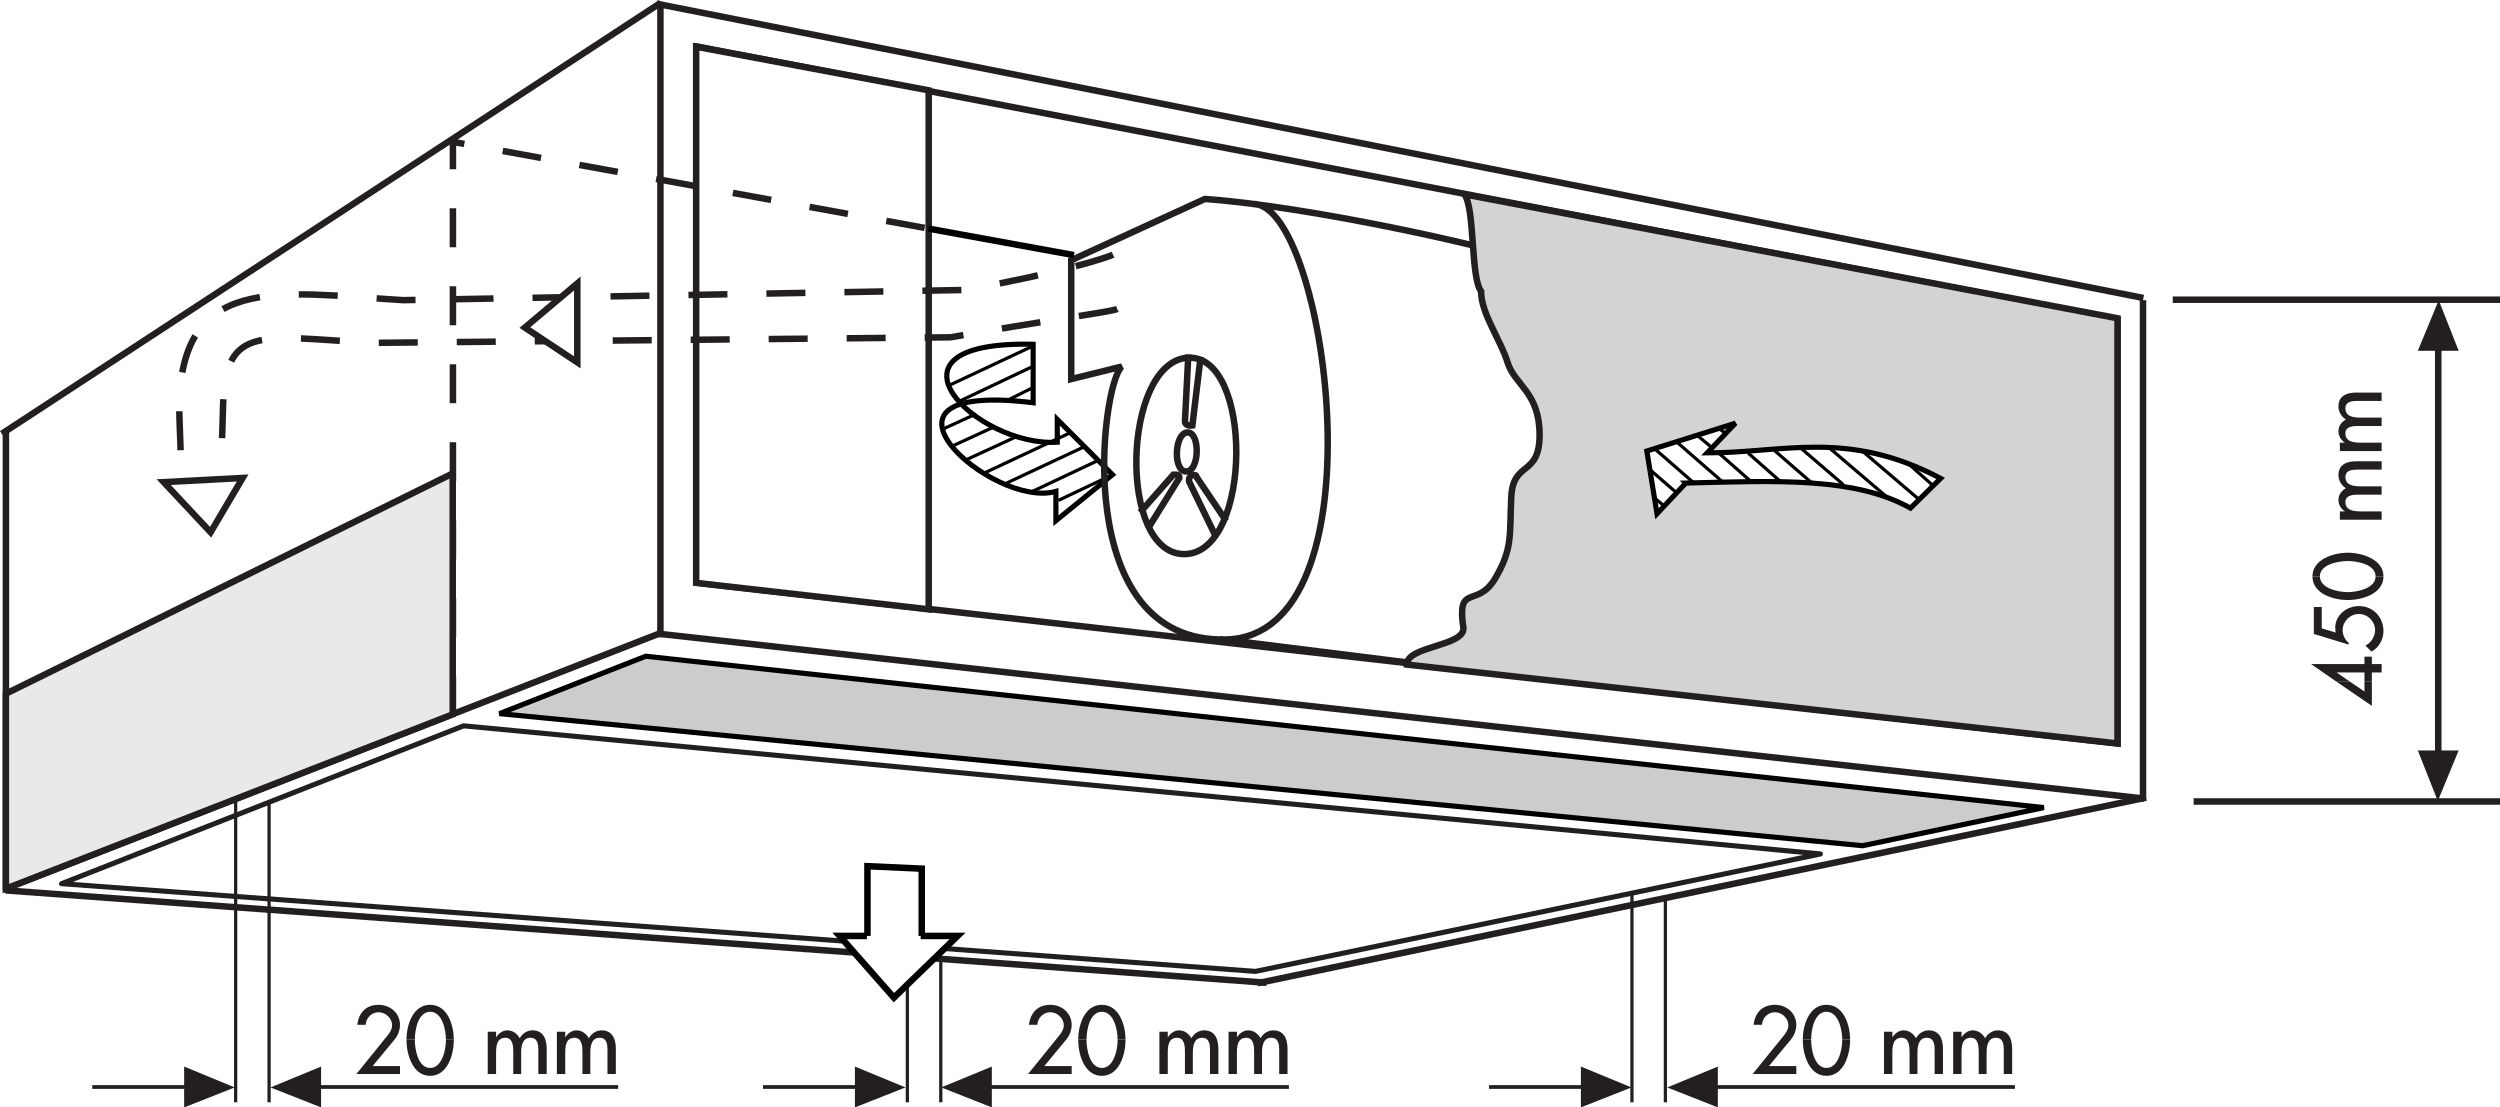 <?xml version="1.0" encoding="UTF-8" standalone="no"?>
<svg xmlns:inkscape="http://www.inkscape.org/namespaces/inkscape" xmlns:sodipodi="http://sodipodi.sourceforge.net/DTD/sodipodi-0.dtd" xmlns="http://www.w3.org/2000/svg" xmlns:svg="http://www.w3.org/2000/svg" width="387.772" height="171.768" viewBox="0 0 387.772 171.768" version="1.1" id="svg57713">
  <defs id="defs57717"></defs>
  <rect style="fill:#ffffff;stroke:none;stroke-width:0.669" id="rect31827" width="387.772" height="171.768" x="0" y="0"></rect>
  <path fill="none" stroke-width="1.008" stroke-linecap="butt" stroke-linejoin="miter" stroke="#231f20" stroke-opacity="1" stroke-miterlimit="4" d="m 340.252,124.319 h 47.52" id="path57453"></path>
  <path fill="none" stroke-width="1.008" stroke-linecap="butt" stroke-linejoin="miter" stroke="#231f20" stroke-opacity="1" stroke-miterlimit="4" d="m 337.01,46.487 h 50.762" id="path57455"></path>
  <path fill-rule="nonzero" fill="#231f20" fill-opacity="1" d="m 362.428,105.745 -3.961,-2.738 h 8.281 v -1.152 h 1.148 v 1.152 h 1.516 v 1.297 h -1.516 v 1.441 h -1.148 v -1.441 h -4.32 l 2.086,1.441 h -2.086" id="path57457"></path>
  <path fill-rule="nonzero" fill="#231f20" fill-opacity="1" d="m 362.428,105.745 5.469,3.742 v -3.742 h -1.148 v 1.512 l -2.234,-1.512 h -2.086" id="path57459"></path>
  <path fill-rule="nonzero" fill="#231f20" fill-opacity="1" d="m 360.123,94.151 h -1.227 v 4.176 l 5.402,1.656 v -0.285 c -0.578,-0.434 -0.938,-1.227 -0.938,-1.945 0,-1.367 1.152,-2.52 2.52,-2.52 1.371,0 2.52,1.152 2.52,2.52 0,0.934 -0.645,2.016 -1.512,2.375 l 0.938,0.938 c 1.152,-0.578 1.871,-1.875 1.871,-3.168 0,-2.164 -1.582,-3.891 -3.816,-3.891 -1.871,0 -3.672,1.371 -3.672,3.387 l 0.074,0.719 -2.16,-0.648 v -3.312" id="path57461"></path>
  <path fill-rule="nonzero" fill="#231f20" fill-opacity="1" d="m 358.682,89.401 c 0,-2.668 3.312,-3.672 5.473,-3.672 2.16,0 5.543,1.004 5.543,3.672 h -1.223 c 0,-1.871 -2.879,-2.379 -4.32,-2.379 -1.441,0 -4.32,0.508 -4.32,2.379 h -1.152" id="path57463"></path>
  <path fill-rule="nonzero" fill="#231f20" fill-opacity="1" d="m 358.682,89.401 c 0,2.734 3.312,3.672 5.473,3.672 2.16,0 5.543,-0.938 5.543,-3.672 h -1.223 c 0,1.871 -2.879,2.445 -4.32,2.445 -1.441,0 -4.32,-0.574 -4.32,-2.445 h -1.152" id="path57465"></path>
  <path fill-rule="nonzero" fill="#231f20" fill-opacity="1" d="m 362.932,79.319 v 1.297 h 6.48 v -1.297 h -3.168 c -1.012,0 -2.449,-0.07 -2.449,-1.438 0,-1.152 1.297,-1.152 2.16,-1.152 h 3.457 v -1.297 h -3.168 c -1.012,0 -2.449,-0.074 -2.449,-1.441 0,-1.078 1.078,-1.152 1.941,-1.152 h 3.676 v -1.293 h -3.891 c -1.438,0 -2.809,0.43 -2.809,2.16 0,0.789 0.434,1.582 1.152,2.016 -0.719,0.43 -1.152,1.008 -1.152,1.871 0,0.719 0.434,1.367 1.008,1.727 h -0.789" id="path57467"></path>
  <path fill-rule="nonzero" fill="#231f20" fill-opacity="1" d="m 362.932,68.663 v 1.297 h 6.48 v -1.297 h -3.168 c -1.012,0 -2.449,-0.07 -2.449,-1.441 0,-1.148 1.297,-1.148 2.16,-1.148 h 3.457 v -1.297 h -3.168 c -1.012,0 -2.449,-0.07 -2.449,-1.441 0,-1.078 1.078,-1.152 1.941,-1.152 h 3.676 v -1.293 h -3.891 c -1.438,0 -2.809,0.43 -2.809,2.16 0,0.789 0.434,1.582 1.152,2.016 -0.719,0.43 -1.152,1.008 -1.152,1.871 0,0.719 0.434,1.367 1.008,1.727 h -0.789" id="path57469"></path>
  <path fill-rule="nonzero" fill="#231f20" fill-opacity="1" d="m 57.795,165.358 3.457,-4.176 c 0.504,-0.645 0.789,-1.438 0.789,-2.23 0,-1.801 -1.512,-3.098 -3.312,-3.098 -1.941,0 -3.094,1.227 -3.309,3.098 h 1.293 c 0.074,-1.078 0.938,-1.945 2.016,-1.945 1.082,0 2.09,0.938 2.09,2.02 0,0.719 -0.504,1.367 -0.938,1.871 l -4.605,5.688 h 6.766 v -1.227 h -4.246" id="path57471"></path>
  <path fill-rule="nonzero" fill="#231f20" fill-opacity="1" d="m 63.049,161.256 c 0,-2.16 0.938,-5.402 3.672,-5.402 2.738,0 3.672,3.242 3.672,5.402 h -1.223 c 0,-1.512 -0.574,-4.32 -2.449,-4.32 -1.871,0 -2.375,2.809 -2.375,4.32 h -1.297" id="path57473"></path>
  <path fill-rule="nonzero" fill="#231f20" fill-opacity="1" d="m 63.049,161.256 v 0.07 c 0,2.16 0.938,5.547 3.672,5.547 2.738,0 3.672,-3.387 3.672,-5.547 v -0.07 h -1.223 v 0.07 c 0,1.441 -0.574,4.32 -2.449,4.32 -1.871,0 -2.375,-2.879 -2.375,-4.32 v -0.07 h -1.297" id="path57475"></path>
  <path fill-rule="nonzero" fill="#231f20" fill-opacity="1" d="m 76.948,160.034 h -1.297 v 6.551 h 1.297 v -3.242 c 0,-1.008 0.07,-2.375 1.438,-2.375 1.152,0 1.227,1.297 1.227,2.16 v 3.457 h 1.223 v -3.242 c 0,-1.008 0.145,-2.375 1.441,-2.375 1.152,0 1.223,1.082 1.223,1.945 v 3.672 h 1.297 v -3.887 c 0,-1.516 -0.504,-2.883 -2.234,-2.883 -0.789,0 -1.582,0.504 -1.941,1.227 -0.434,-0.723 -1.082,-1.227 -1.945,-1.227 -0.719,0 -1.367,0.504 -1.727,1.082 v -0.863" id="path57477"></path>
  <path fill-rule="nonzero" fill="#231f20" fill-opacity="1" d="m 87.674,160.034 h -1.297 v 6.551 h 1.297 v -3.242 c 0,-1.008 0.074,-2.375 1.441,-2.375 1.152,0 1.223,1.297 1.223,2.16 v 3.457 h 1.223 v -3.242 c 0,-1.008 0.145,-2.375 1.441,-2.375 1.152,0 1.223,1.082 1.223,1.945 v 3.672 h 1.297 v -3.887 c 0,-1.516 -0.504,-2.883 -2.23,-2.883 -0.793,0 -1.586,0.504 -1.945,1.227 -0.434,-0.723 -1.078,-1.227 -1.945,-1.227 -0.719,0 -1.367,0.504 -1.727,1.082 v -0.863" id="path57479"></path>
  <path fill-rule="nonzero" fill="#231f20" fill-opacity="1" d="m 161.979,165.358 3.457,-4.176 c 0.504,-0.645 0.789,-1.438 0.789,-2.23 0,-1.801 -1.512,-3.098 -3.309,-3.098 -1.945,0 -3.098,1.227 -3.312,3.098 h 1.293 c 0.074,-1.078 0.938,-1.945 2.02,-1.945 1.078,0 2.086,0.938 2.086,2.02 0,0.719 -0.504,1.367 -0.938,1.871 l -4.605,5.688 h 6.766 v -1.227 h -4.246" id="path57481"></path>
  <path fill-rule="nonzero" fill="#231f20" fill-opacity="1" d="m 167.237,161.256 c 0,-2.16 0.934,-5.402 3.668,-5.402 2.738,0 3.676,3.242 3.676,5.402 h -1.227 c 0,-1.512 -0.574,-4.32 -2.449,-4.32 -1.871,0 -2.375,2.809 -2.375,4.32 h -1.293" id="path57483"></path>
  <path fill-rule="nonzero" fill="#231f20" fill-opacity="1" d="m 167.237,161.256 v 0.07 c 0,2.16 0.934,5.547 3.668,5.547 2.738,0 3.676,-3.387 3.676,-5.547 v -0.07 h -1.227 v 0.07 c 0,1.441 -0.574,4.32 -2.449,4.32 -1.871,0 -2.375,-2.879 -2.375,-4.32 v -0.07 h -1.293" id="path57485"></path>
  <path fill-rule="nonzero" fill="#231f20" fill-opacity="1" d="m 181.131,160.034 h -1.297 v 6.551 h 1.297 v -3.242 c 0,-1.008 0.07,-2.375 1.438,-2.375 1.156,0 1.227,1.297 1.227,2.16 v 3.457 h 1.223 v -3.242 c 0,-1.008 0.145,-2.375 1.441,-2.375 1.152,0 1.223,1.082 1.223,1.945 v 3.672 h 1.297 v -3.887 c 0,-1.516 -0.504,-2.883 -2.23,-2.883 -0.793,0 -1.586,0.504 -1.945,1.227 -0.434,-0.723 -1.078,-1.227 -1.945,-1.227 -0.719,0 -1.367,0.504 -1.727,1.082 v -0.863" id="path57487"></path>
  <path fill-rule="nonzero" fill="#231f20" fill-opacity="1" d="m 191.858,160.034 h -1.297 v 6.551 h 1.297 v -3.242 c 0,-1.008 0.074,-2.375 1.441,-2.375 1.152,0 1.223,1.297 1.223,2.16 v 3.457 h 1.227 v -3.242 c 0,-1.008 0.141,-2.375 1.438,-2.375 1.152,0 1.227,1.082 1.227,1.945 v 3.672 h 1.293 v -3.887 c 0,-1.516 -0.504,-2.883 -2.23,-2.883 -0.793,0 -1.586,0.504 -1.945,1.227 -0.43,-0.723 -1.078,-1.227 -1.941,-1.227 -0.723,0 -1.371,0.504 -1.73,1.082 v -0.863" id="path57489"></path>
  <path fill-rule="nonzero" fill="#231f20" fill-opacity="1" d="m 274.37,165.358 3.457,-4.176 c 0.504,-0.645 0.793,-1.438 0.793,-2.23 0,-1.801 -1.512,-3.098 -3.312,-3.098 -1.945,0 -3.098,1.227 -3.312,3.098 h 1.297 c 0.07,-1.078 0.934,-1.945 2.016,-1.945 1.078,0 2.086,0.938 2.086,2.02 0,0.719 -0.504,1.367 -0.934,1.871 l -4.609,5.688 h 6.77 v -1.227 h -4.25" id="path57491"></path>
  <path fill-rule="nonzero" fill="#231f20" fill-opacity="1" d="m 279.627,161.256 c 0,-2.16 0.934,-5.402 3.672,-5.402 2.734,0 3.672,3.242 3.672,5.402 h -1.223 c 0,-1.512 -0.578,-4.32 -2.449,-4.32 -1.871,0 -2.375,2.809 -2.375,4.32 h -1.297" id="path57493"></path>
  <path fill-rule="nonzero" fill="#231f20" fill-opacity="1" d="m 279.627,161.256 v 0.07 c 0,2.16 0.934,5.547 3.672,5.547 2.734,0 3.672,-3.387 3.672,-5.547 v -0.07 h -1.223 v 0.07 c 0,1.441 -0.578,4.32 -2.449,4.32 -1.871,0 -2.375,-2.879 -2.375,-4.32 v -0.07 h -1.297" id="path57495"></path>
  <path fill-rule="nonzero" fill="#231f20" fill-opacity="1" d="m 293.522,160.034 h -1.297 v 6.551 h 1.297 v -3.242 c 0,-1.008 0.074,-2.375 1.441,-2.375 1.152,0 1.223,1.297 1.223,2.16 v 3.457 h 1.227 v -3.242 c 0,-1.008 0.141,-2.375 1.438,-2.375 1.152,0 1.227,1.082 1.227,1.945 v 3.672 h 1.293 v -3.887 c 0,-1.516 -0.504,-2.883 -2.23,-2.883 -0.793,0 -1.586,0.504 -1.945,1.227 -0.43,-0.723 -1.078,-1.227 -1.941,-1.227 -0.723,0 -1.371,0.504 -1.73,1.082 v -0.863" id="path57497"></path>
  <path fill-rule="nonzero" fill="#231f20" fill-opacity="1" d="m 304.252,160.034 h -1.297 v 6.551 h 1.297 v -3.242 c 0,-1.008 0.07,-2.375 1.438,-2.375 1.152,0 1.227,1.297 1.227,2.16 v 3.457 h 1.223 v -3.242 c 0,-1.008 0.145,-2.375 1.441,-2.375 1.148,0 1.223,1.082 1.223,1.945 v 3.672 h 1.297 v -3.887 c 0,-1.516 -0.504,-2.883 -2.234,-2.883 -0.789,0 -1.582,0.504 -1.941,1.227 -0.434,-0.723 -1.082,-1.227 -1.945,-1.227 -0.719,0 -1.367,0.504 -1.727,1.082 v -0.863" id="path57499"></path>
  <path fill="none" stroke-width="1.008" stroke-linecap="square" stroke-linejoin="miter" stroke="#231f20" stroke-opacity="1" stroke-miterlimit="4" d="M 195.963,152.401 1.346,138.143" id="path57501"></path>
  <path fill="none" stroke-width="1.008" stroke-linecap="square" stroke-linejoin="miter" stroke="#231f20" stroke-opacity="1" stroke-miterlimit="4" d="M 102.362,98.327 332.116,123.815" id="path57503"></path>
  <path fill="none" stroke-width="1.008" stroke-linecap="square" stroke-linejoin="miter" stroke="#231f20" stroke-opacity="1" stroke-miterlimit="4" d="M 102.077,0.698 0.698,67.006" id="path57505"></path>
  <path fill="none" stroke-width="1.008" stroke-linecap="square" stroke-linejoin="miter" stroke="#231f20" stroke-opacity="1" stroke-miterlimit="4" d="M 331.971,46.127 102.436,0.698 V 98.327" id="path57507"></path>
  <path fill="none" stroke-width="1.008" stroke-linecap="square" stroke-linejoin="miter" stroke="#231f20" stroke-opacity="1" stroke-miterlimit="4" d="M 332.401,123.815 195.53,152.401" id="path57509"></path>
  <path fill="none" stroke-width="1.008" stroke-linecap="butt" stroke-linejoin="miter" stroke="#231f20" stroke-opacity="1" stroke-miterlimit="4" d="M 1.202,137.709 102.291,98.256" id="path57511"></path>
  <path fill="none" stroke-width="1.008" stroke-linecap="butt" stroke-linejoin="miter" stroke="#231f20" stroke-opacity="1" stroke-miterlimit="4" d="M 332.401,46.561 V 123.745" id="path57513"></path>
  <path fill="none" stroke-width="1.008" stroke-linecap="butt" stroke-linejoin="miter" stroke="#231f20" stroke-opacity="1" stroke-miterlimit="4" d="M 0.916,138.143 V 66.791" id="path57515"></path>
  <path fill="none" stroke-width="0.791" stroke-linecap="butt" stroke-linejoin="round" stroke="#231f20" stroke-opacity="1" stroke-miterlimit="4" d="M 282.362,132.455 71.905,112.584 9.553,137.065 194.737,150.67 Z m 0,0" id="path57517"></path>
  <path fill="none" stroke-width="0.504" stroke-linecap="butt" stroke-linejoin="miter" stroke="#231f20" stroke-opacity="1" stroke-miterlimit="4" d="m 41.737,124.393 v 46.582" id="path57519"></path>
  <path fill="none" stroke-width="0.504" stroke-linecap="butt" stroke-linejoin="miter" stroke="#231f20" stroke-opacity="1" stroke-miterlimit="4" d="m 145.924,148.51 v 22.465" id="path57521"></path>
  <path fill="none" stroke-width="0.504" stroke-linecap="butt" stroke-linejoin="miter" stroke="#231f20" stroke-opacity="1" stroke-miterlimit="4" d="m 258.315,139.37 v 31.605" id="path57523"></path>
  <path fill="none" stroke-width="0.504" stroke-linecap="butt" stroke-linejoin="miter" stroke="#231f20" stroke-opacity="1" stroke-miterlimit="4" d="m 36.553,123.889 v 47.086" id="path57525"></path>
  <path fill="none" stroke-width="0.504" stroke-linecap="butt" stroke-linejoin="miter" stroke="#231f20" stroke-opacity="1" stroke-miterlimit="4" d="m 140.737,146.639 v 24.336" id="path57527"></path>
  <path fill="none" stroke-width="0.504" stroke-linecap="butt" stroke-linejoin="miter" stroke="#231f20" stroke-opacity="1" stroke-miterlimit="4" d="m 253.131,138.577 v 32.398" id="path57529"></path>
  <path fill-rule="nonzero" fill="#231f20" fill-opacity="1" d="M 28.561,168.311 H 14.307 v 0.578 H 28.561 v 2.879 l 7.848,-3.098 -7.848,-3.238 v 2.879" id="path57531"></path>
  <path fill-rule="nonzero" fill="#231f20" fill-opacity="1" d="m 132.604,168.311 h -14.258 v 0.578 h 14.258 v 2.879 l 7.848,-3.098 -7.848,-3.238 v 2.879" id="path57533"></path>
  <path fill-rule="nonzero" fill="#231f20" fill-opacity="1" d="m 245.209,168.311 h -14.254 v 0.578 h 14.254 v 2.879 l 7.848,-3.098 -7.848,-3.238 v 2.879" id="path57535"></path>
  <path fill-rule="nonzero" fill="#231f20" fill-opacity="1" d="m 49.803,168.311 h 46.078 v 0.578 H 49.803 v 2.879 l -7.848,-3.098 7.848,-3.238 v 2.879" id="path57537"></path>
  <path fill-rule="nonzero" fill="#231f20" fill-opacity="1" d="m 153.842,168.311 h 46.082 v 0.578 H 153.842 v 2.879 l -7.848,-3.098 7.848,-3.238 v 2.879" id="path57539"></path>
  <path fill-rule="nonzero" fill="#231f20" fill-opacity="1" d="m 266.452,168.311 h 46.078 v 0.578 h -46.078 v 2.879 l -7.848,-3.098 7.848,-3.238 v 2.879" id="path57541"></path>
  <path fill-rule="nonzero" fill="#231f20" fill-opacity="1" d="M 378.698,116.401 V 54.409 h 2.664 l -3.094,-7.848 -3.242,7.848 h 2.664 v 61.992 h -2.664 l 3.098,7.848 3.238,-7.848 h -2.664" id="path57543"></path>
  <path fill-rule="nonzero" fill="#ffffff" fill-opacity="1" stroke-width="1.008" stroke-linecap="butt" stroke-linejoin="miter" stroke="#000000" stroke-opacity="1" stroke-miterlimit="4" d="m 134.549,145.17 v -10.816 l 8.422,0.383 v 10.434 m -8.504,0 h -4.242 l 8.426,9.574 9.875,-9.574 h -5.723" id="path57545"></path>
  <path fill-rule="nonzero" fill="#cccccc" fill-opacity="1" d="M 77.471,110.69 100.155,101.788 317.01,125.264 288.905,131.178 77.471,110.69" id="path57547"></path>
  <path fill="none" stroke-width="0.8" stroke-linecap="butt" stroke-linejoin="miter" stroke="#000000" stroke-opacity="1" stroke-miterlimit="4" d="m 77.471,110.69 22.684,-8.902 216.855,23.477 -28.105,5.914 z m 0,0" id="path57549"></path>
  <path fill-rule="nonzero" fill="#ffffff" fill-opacity="1" d="m 160.252,53.397 c -25.707,-0.574 -8.715,15.984 3.742,15.195 v -3.531 l 8.566,8.57 -8.781,7.129 v -4.539 c -9.793,2.809 -32.402,-17.281 -3.527,-13.75 v -9.074" id="path57551"></path>
  <path fill="none" stroke-width="0.8" stroke-linecap="butt" stroke-linejoin="miter" stroke="#000000" stroke-opacity="1" stroke-miterlimit="4" d="m 160.252,53.397 c -25.707,-0.574 -8.715,15.984 3.742,15.195 v -3.531 l 8.566,8.57 -8.781,7.129 v -4.539 c -9.793,2.809 -32.402,-17.281 -3.527,-13.75 z m 0,0" id="path57553"></path>
  <path fill="none" stroke-width="0.5" stroke-linecap="butt" stroke-linejoin="miter" stroke="#000000" stroke-opacity="1" stroke-miterlimit="4" d="m 160.288,60.077 -3.879,1.941" id="path57555"></path>
  <path fill="none" stroke-width="0.5" stroke-linecap="butt" stroke-linejoin="miter" stroke="#000000" stroke-opacity="1" stroke-miterlimit="4" d="m 160.288,56.791 -11.551,5.477" id="path57557"></path>
  <path fill="none" stroke-width="0.5" stroke-linecap="butt" stroke-linejoin="miter" stroke="#000000" stroke-opacity="1" stroke-miterlimit="4" d="m 160.034,53.752 -12.562,5.902" id="path57559"></path>
  <path fill="none" stroke-width="0.5" stroke-linecap="butt" stroke-linejoin="miter" stroke="#000000" stroke-opacity="1" stroke-miterlimit="4" d="m 166.104,67.077 -13.32,6.238" id="path57561"></path>
  <path fill="none" stroke-width="0.5" stroke-linecap="butt" stroke-linejoin="miter" stroke="#000000" stroke-opacity="1" stroke-miterlimit="4" d="m 151.014,64.377 -4.805,2.191" id="path57563"></path>
  <path fill="none" stroke-width="0.5" stroke-linecap="butt" stroke-linejoin="miter" stroke="#000000" stroke-opacity="1" stroke-miterlimit="4" d="m 153.963,66.315 -6.07,2.785" id="path57565"></path>
  <path fill="none" stroke-width="0.5" stroke-linecap="butt" stroke-linejoin="miter" stroke="#000000" stroke-opacity="1" stroke-miterlimit="4" d="m 157.42,67.834 -7.504,3.457" id="path57567"></path>
  <path fill="none" stroke-width="0.5" stroke-linecap="butt" stroke-linejoin="miter" stroke="#000000" stroke-opacity="1" stroke-miterlimit="4" d="m 168.045,69.35 -11.891,5.566" id="path57569"></path>
  <path fill="none" stroke-width="0.5" stroke-linecap="butt" stroke-linejoin="miter" stroke="#000000" stroke-opacity="1" stroke-miterlimit="4" d="m 170.237,71.459 -10.203,4.805" id="path57571"></path>
  <path fill="none" stroke-width="0.5" stroke-linecap="butt" stroke-linejoin="miter" stroke="#000000" stroke-opacity="1" stroke-miterlimit="4" d="m 172.561,73.631 -8.395,3.984" id="path57573"></path>
  <path fill="none" stroke-width="1.008" stroke-linecap="square" stroke-linejoin="miter" stroke="#231f20" stroke-opacity="1" stroke-miterlimit="4" d="m 195.1,31.725 c 10.941,2.449 19.512,66.816 -4.898,67.465 -24.406,0.648 -19.438,-39.527 -16.199,-42.336 l -7.848,1.945 v -18.434 l 20.734,-9.504 c 16.203,1.152 44.211,7.418 49.898,9.504 19.656,9.938 21.094,61.707 -2.09,64.441 l -44.926,-5.617" id="path57575"></path>
  <path fill="none" stroke-width="1.008" stroke-linecap="square" stroke-linejoin="miter" stroke="#231f20" stroke-opacity="1" stroke-miterlimit="4" d="M 108.268,7.248 328.444,49.51 V 115.319 L 108.268,90.409 Z m 0,0" id="path57577"></path>
  <path fill="none" stroke-width="1.008" stroke-linecap="square" stroke-linejoin="miter" stroke="#231f20" stroke-opacity="1" stroke-miterlimit="4" d="m 184.225,55.487 c 10.152,-0.648 10.082,30.238 -0.43,30.457 -10.512,0.215 -9.719,-29.809 0.43,-30.457 z m 0,0" id="path57579"></path>
  <path fill="none" stroke-width="1.008" stroke-linecap="square" stroke-linejoin="miter" stroke="#231f20" stroke-opacity="1" stroke-miterlimit="4" d="m 184.155,67.08 c 2.016,-0.145 1.945,6.047 -0.145,6.047 -2.086,0.07 -1.871,-5.906 0.145,-6.047 z m 0,0" id="path57581"></path>
  <path fill="none" stroke-width="1.008" stroke-linecap="square" stroke-linejoin="miter" stroke="#231f20" stroke-opacity="1" stroke-miterlimit="4" d="m 184.299,55.487 -0.504,9.863 c 0,0.578 0.648,0.723 1.152,0.648 l 1.223,-10.152" id="path57583"></path>
  <path fill="none" stroke-width="1.008" stroke-linecap="square" stroke-linejoin="miter" stroke="#231f20" stroke-opacity="1" stroke-miterlimit="4" d="m 178.323,81.549 4.609,-7.414 c 0,-0.578 -0.363,-0.504 -0.938,-0.504 l -4.824,5.473" id="path57585"></path>
  <path fill="none" stroke-width="1.008" stroke-linecap="square" stroke-linejoin="miter" stroke="#231f20" stroke-opacity="1" stroke-miterlimit="4" d="m 189.916,80.397 -4.32,-6.406 c 0,-0.574 -1.371,-0.434 -1.152,0.719 l 3.887,7.992" id="path57587"></path>
  <path fill-rule="nonzero" fill="#d3d3d3" fill-opacity="1" d="M 227.139,30.143 328.444,49.366 V 115.319 L 218.209,103.08 c 0,-2.883 8.785,-2.809 8.785,-5.617 -1.078,-7.129 2.09,-3.023 4.895,-7.703 2.809,-4.68 2.234,-6.914 2.523,-12.672 0.285,-5.762 4.391,-3.027 4.391,-9.648 0,-6.625 -3.887,-7.707 -4.969,-11.234 -1.078,-3.527 -4.105,-7.559 -4.105,-11.016 -1.652,-2.23 -0.934,-12.887 -2.59,-15.047" id="path57589"></path>
  <path fill="none" stroke-width="1.008" stroke-linecap="butt" stroke-linejoin="miter" stroke="#231f20" stroke-opacity="1" stroke-miterlimit="4" d="m 227.139,30.143 101.305,19.223 V 115.319 L 218.209,103.08 c 0,-2.883 8.785,-2.809 8.785,-5.617 -1.078,-7.129 2.09,-3.023 4.895,-7.703 2.809,-4.68 2.234,-6.914 2.523,-12.672 0.285,-5.762 4.391,-3.027 4.391,-9.648 0,-6.625 -3.887,-7.707 -4.969,-11.234 -1.078,-3.527 -4.105,-7.559 -4.105,-11.016 -1.652,-2.23 -0.934,-12.887 -2.59,-15.047 z m 0,0" id="path57591"></path>
  <path fill-rule="nonzero" fill="#ffffff" fill-opacity="1" d="M 144.049,94.51 107.979,90.409 V 7.248 l 36.07,6.766 v 80.496" id="path57593"></path>
  <path fill="none" stroke-width="1.008" stroke-linecap="butt" stroke-linejoin="miter" stroke="#231f20" stroke-opacity="1" stroke-miterlimit="4" d="m 144.049,94.51 -36.07,-4.102 V 7.248 l 36.07,6.766 z m 0,0" id="path57595"></path>
  <path fill="none" stroke-width="1.008" stroke-linecap="butt" stroke-linejoin="miter" stroke="#231f20" stroke-opacity="1" stroke-dasharray="50.4, 50.4" stroke-miterlimit="4" d="M 70.252,110.928 V 22.006 l 73.727,13.445" id="path57597" style="stroke-dasharray:6.048,6.048;stroke-dashoffset:0"></path>
  <path fill="none" stroke-width="1.008" stroke-linecap="butt" stroke-linejoin="miter" stroke="#000000" stroke-opacity="1" stroke-miterlimit="4" d="m 143.979,35.452 22.609,4.125" id="path57599"></path>
  <path fill-rule="nonzero" fill="#ffffff" fill-opacity="1" stroke-width="1.008" stroke-linecap="butt" stroke-linejoin="miter" stroke="#231f20" stroke-opacity="1" stroke-miterlimit="4" d="m 25.393,74.784 7.273,7.773 4.969,-8.422 z m 0,0" id="path57601"></path>
  <path fill="none" stroke-width="1.008" stroke-linecap="butt" stroke-linejoin="miter" stroke="#231f20" stroke-opacity="1" stroke-dasharray="50.4, 50.4" stroke-miterlimit="4" d="m 172.635,39.502 c -0.863,0.434 -7.777,2.738 -22.898,5.473 l -87.191,1.582 C 43.252,45.409 27.049,41.877 27.842,65.061 l 0.359,9.938" id="path57603" style="stroke-dasharray:6.048,6.048;stroke-dashoffset:0"></path>
  <path fill="none" stroke-width="1.008" stroke-linecap="butt" stroke-linejoin="miter" stroke="#231f20" stroke-opacity="1" stroke-dasharray="50.4, 50.4" stroke-miterlimit="4" d="m 173.284,47.928 c -0.793,0.43 -11.664,1.871 -25.848,4.391 l -89.855,0.863 c -17.066,-1.008 -22.539,-2.809 -22.969,9.359 l -0.359,12.098" id="path57605" style="stroke-dasharray:6.048,6.048;stroke-dashoffset:0"></path>
  <path fill-rule="nonzero" fill="#ffffff" fill-opacity="1" stroke-width="1.008" stroke-linecap="butt" stroke-linejoin="miter" stroke="#231f20" stroke-opacity="1" stroke-miterlimit="4" d="m 89.545,43.967 -8.137,6.84 8.137,5.398 z m 0,0" id="path57607"></path>
  <path fill-rule="nonzero" fill="#ffffff" fill-opacity="1" d="m 261.483,74.928 -4.465,4.75 -1.582,-9.719 13.75,-4.32 -4.391,4.609 c 11.879,0 21.816,-3.672 36.215,3.957 l -4.68,4.609 c -8.641,-4.824 -20.449,-4.25 -34.848,-3.887" id="path57609"></path>
  <path fill="none" stroke-width="0.8" stroke-linecap="butt" stroke-linejoin="miter" stroke="#000000" stroke-opacity="1" stroke-miterlimit="4" d="m 261.483,74.928 -4.465,4.75 -1.582,-9.719 13.75,-4.32 -4.391,4.609 c 11.879,0 21.816,-3.672 36.215,3.957 l -4.68,4.609 c -8.641,-4.824 -20.449,-4.25 -34.848,-3.887 z m 0,0" id="path57611"></path>
  <path fill="none" stroke-width="0.5" stroke-linecap="butt" stroke-linejoin="miter" stroke="#000000" stroke-opacity="1" stroke-miterlimit="4" d="m 299.659,75.17 -3.707,-3.289" id="path57613"></path>
  <path fill="none" stroke-width="0.5" stroke-linecap="butt" stroke-linejoin="miter" stroke="#000000" stroke-opacity="1" stroke-miterlimit="4" d="m 297.635,77.448 -8.598,-7.336" id="path57615"></path>
  <path fill="none" stroke-width="0.5" stroke-linecap="butt" stroke-linejoin="miter" stroke="#000000" stroke-opacity="1" stroke-miterlimit="4" d="m 292.495,76.94 -8.602,-7.336" id="path57617"></path>
  <path fill="none" stroke-width="0.5" stroke-linecap="butt" stroke-linejoin="miter" stroke="#000000" stroke-opacity="1" stroke-miterlimit="4" d="m 285.916,75.17 -6.578,-5.648" id="path57619"></path>
  <path fill="none" stroke-width="0.5" stroke-linecap="butt" stroke-linejoin="miter" stroke="#000000" stroke-opacity="1" stroke-miterlimit="4" d="m 280.94,74.834 -5.73,-4.977" id="path57621"></path>
  <path fill="none" stroke-width="0.5" stroke-linecap="butt" stroke-linejoin="miter" stroke="#000000" stroke-opacity="1" stroke-miterlimit="4" d="m 276.135,74.663 -4.973,-4.383" id="path57623"></path>
  <path fill="none" stroke-width="0.5" stroke-linecap="butt" stroke-linejoin="miter" stroke="#000000" stroke-opacity="1" stroke-miterlimit="4" d="m 271.666,74.748 -4.973,-4.383" id="path57625"></path>
  <path fill="none" stroke-width="0.5" stroke-linecap="butt" stroke-linejoin="miter" stroke="#000000" stroke-opacity="1" stroke-miterlimit="4" d="m 267.284,74.834 -7.168,-6.242" id="path57627"></path>
  <path fill="none" stroke-width="0.5" stroke-linecap="butt" stroke-linejoin="miter" stroke="#000000" stroke-opacity="1" stroke-miterlimit="4" d="m 262.647,74.834 -5.902,-5.145" id="path57629"></path>
  <path fill="none" stroke-width="0.5" stroke-linecap="butt" stroke-linejoin="miter" stroke="#000000" stroke-opacity="1" stroke-miterlimit="4" d="m 259.948,76.35 -3.879,-3.371" id="path57631"></path>
  <path fill="none" stroke-width="0.5" stroke-linecap="butt" stroke-linejoin="miter" stroke="#000000" stroke-opacity="1" stroke-miterlimit="4" d="m 265.428,69.35 -2.109,-1.77" id="path57633"></path>
  <path fill="none" stroke-width="0.5" stroke-linecap="butt" stroke-linejoin="miter" stroke="#000000" stroke-opacity="1" stroke-miterlimit="4" d="m 258.01,78.373 -1.352,-1.094" id="path57635"></path>
  <path fill="none" stroke-width="0.5" stroke-linecap="butt" stroke-linejoin="miter" stroke="#000000" stroke-opacity="1" stroke-miterlimit="4" d="m 267.705,67.245 -1.184,-0.844" id="path57637"></path>
  <path fill-rule="nonzero" fill="#eae9ea" fill-opacity="1" d="m 0.916,107.596 v 30.238 L 70.221,110.799 V 73.432 L 0.916,107.596" id="path57639"></path>
  <path fill="none" stroke-width="1.008" stroke-linecap="butt" stroke-linejoin="miter" stroke="#231f20" stroke-opacity="1" stroke-miterlimit="4" d="m 0.916,107.596 v 30.238 L 70.221,110.799 V 73.432 Z m 0,0" id="path57641"></path>
</svg>

